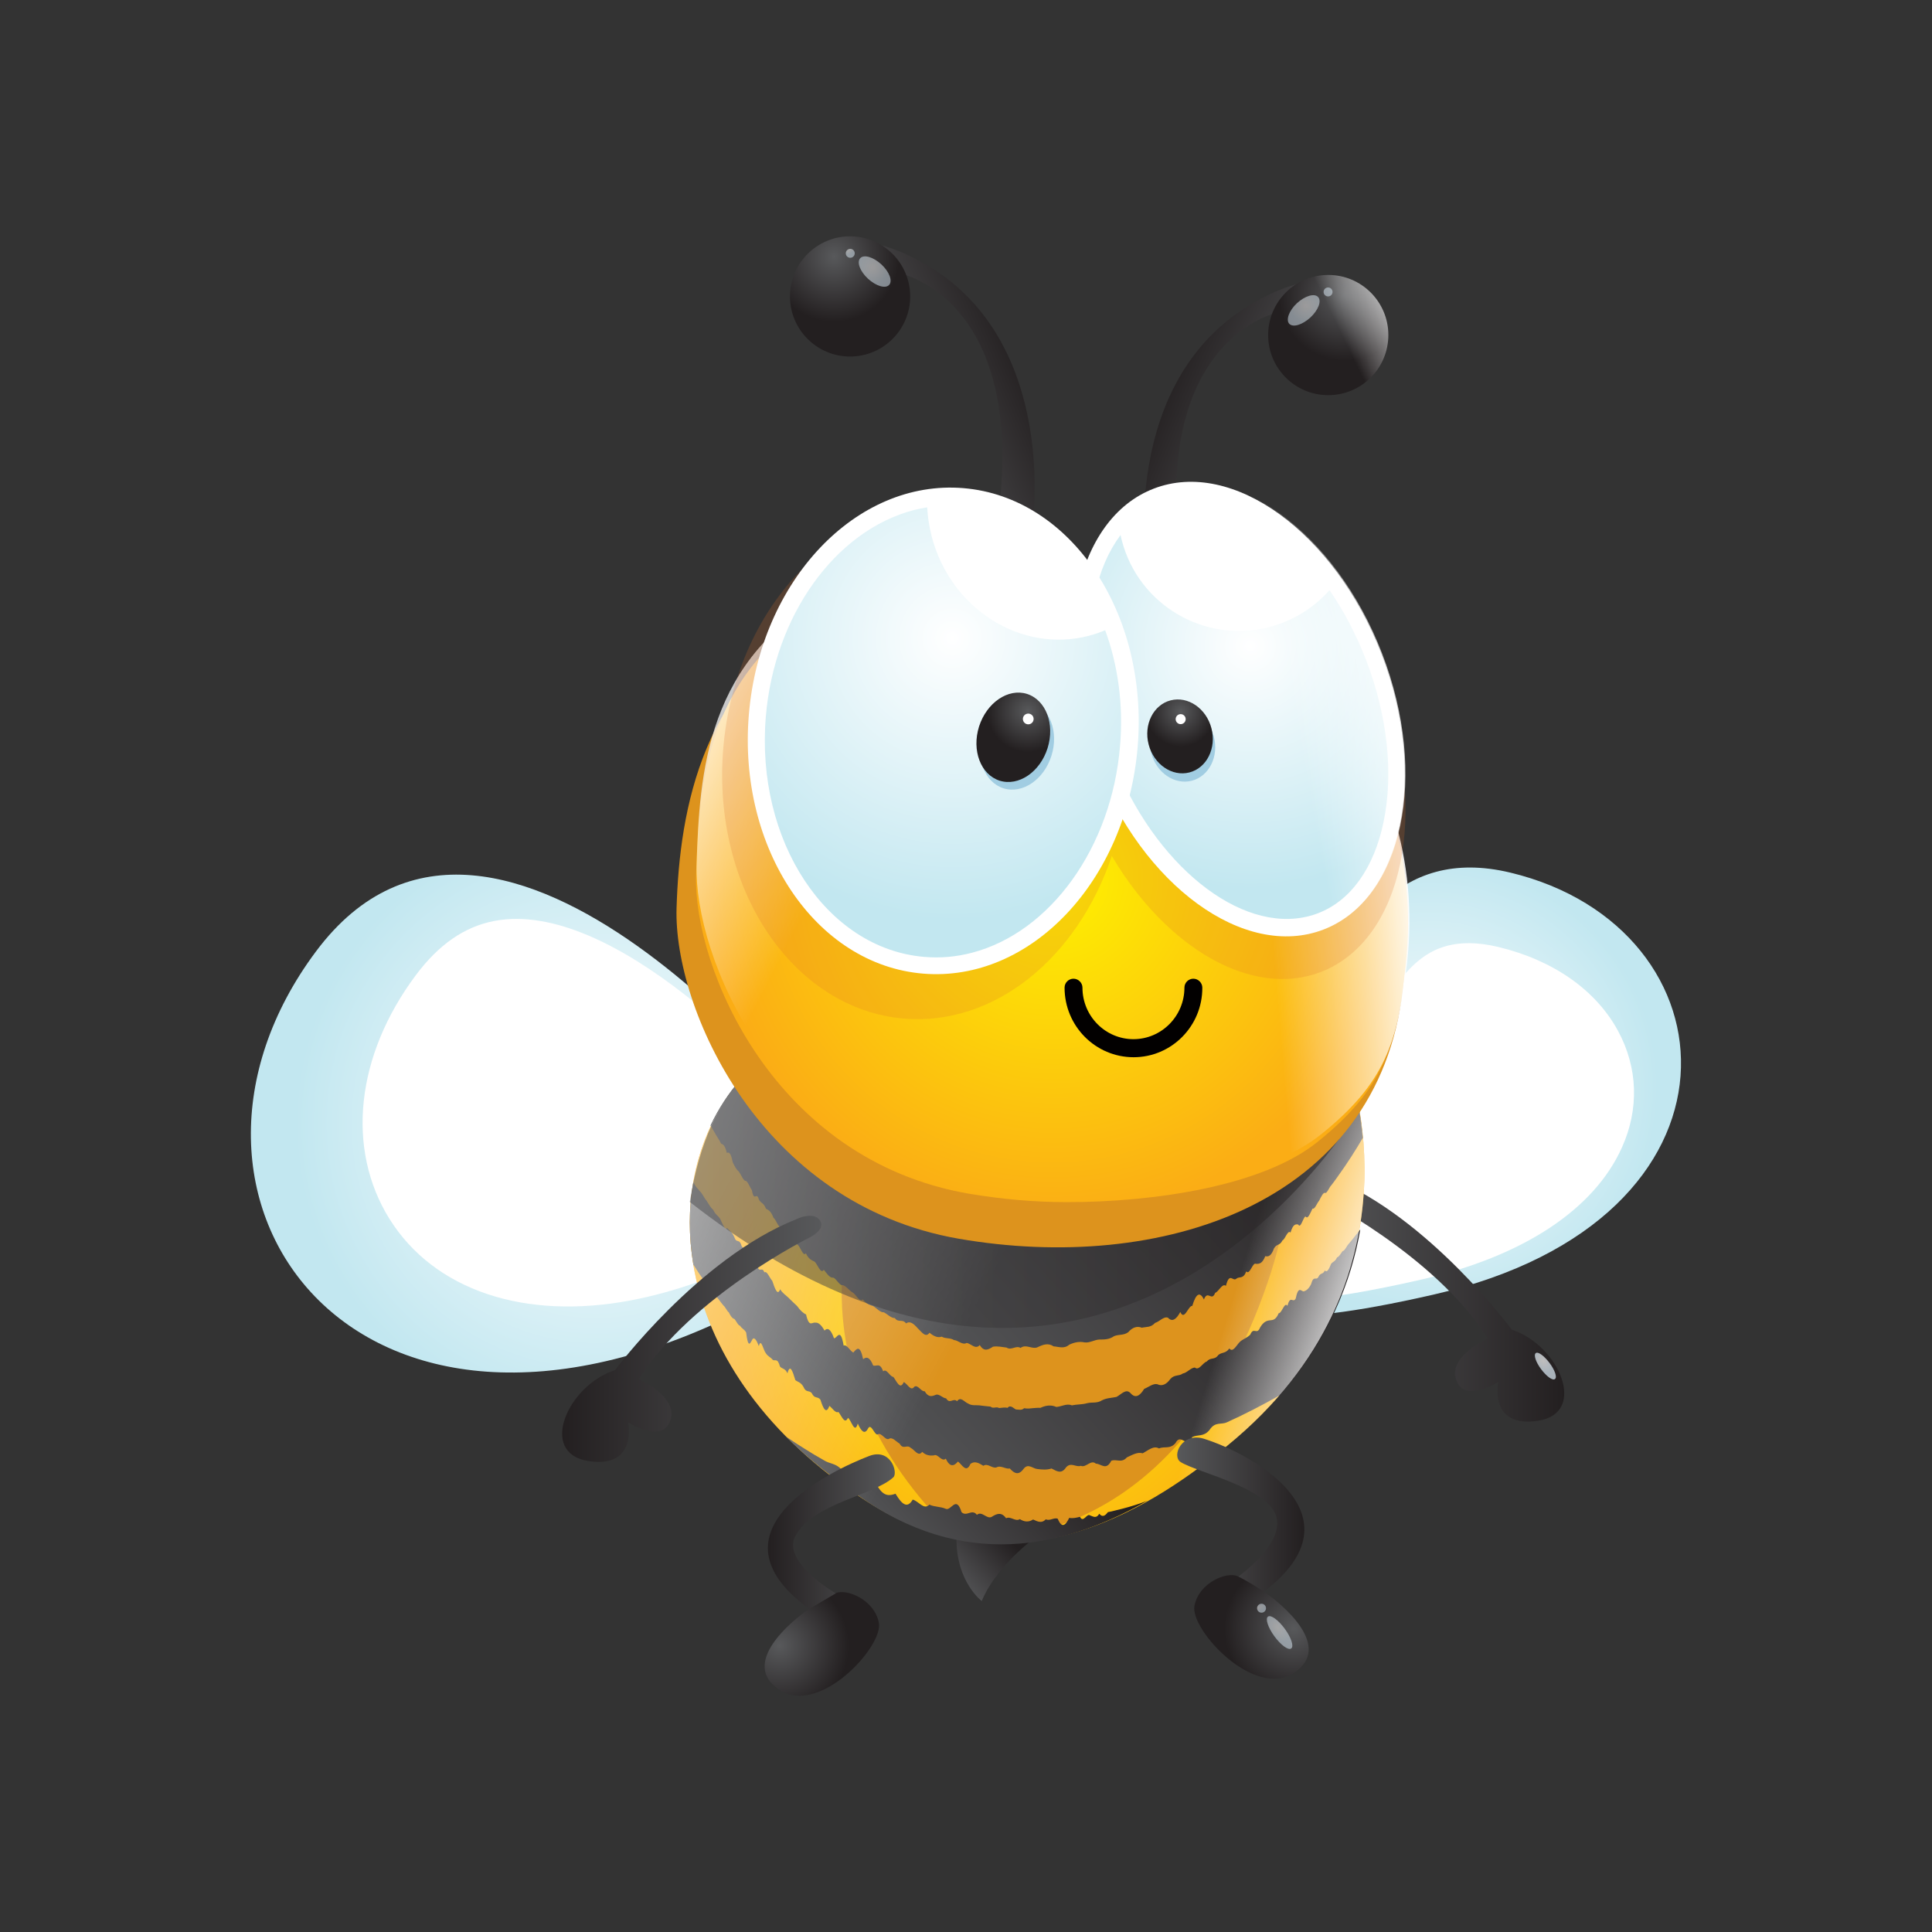 <?xml version="1.0" encoding="utf-8"?>
<!-- Generator: Adobe Illustrator 22.0.0, SVG Export Plug-In . SVG Version: 6.00 Build 0)  -->
<svg version="1.1" id="Layer_1" xmlns="http://www.w3.org/2000/svg" xmlns:xlink="http://www.w3.org/1999/xlink" x="0px" y="0px"
	 viewBox="0 0 1080 1080" style="enable-background:new 0 0 1080 1080;" xml:space="preserve">
<rect x="0" y="0" width="1080" height="1080" fill="#333333" stroke="none"/>
<style type="text/css">
	.st0{fill:url(#SVGID_1_);}
	.st1{fill:#FFFFFF;}
	.st2{fill:url(#SVGID_2_);}
	.st3{fill:url(#SVGID_3_);}
	.st4{fill:url(#SVGID_4_);}
	.st5{fill:url(#SVGID_5_);}
	.st6{fill:url(#SVGID_6_);}
	.st7{opacity:0.5;}
	.st8{fill:url(#SVGID_7_);}
	.st9{fill:url(#SVGID_8_);}
	.st10{fill:url(#SVGID_9_);}
	.st11{fill:url(#SVGID_10_);}
	.st12{fill:url(#SVGID_11_);}
	.st13{fill:#DD931D;}
	.st14{fill:url(#SVGID_12_);}
	.st15{fill:url(#SVGID_13_);}
	.st16{fill:url(#SVGID_14_);}
	.st17{fill:url(#SVGID_15_);}
	.st18{fill:url(#SVGID_16_);}
	.st19{fill:url(#SVGID_17_);}
	.st20{fill:url(#SVGID_18_);}
	.st21{fill:url(#SVGID_19_);}
	.st22{fill:url(#SVGID_20_);}
	.st23{fill:#020000;}
	.st24{fill:url(#SVGID_21_);}
	.st25{fill:url(#SVGID_22_);}
	.st26{opacity:0.2;}
	.st27{fill:#DE6F28;}
	.st28{fill:url(#SVGID_23_);}
	.st29{fill:url(#SVGID_24_);}
	.st30{fill:url(#SVGID_25_);}
	.st31{fill:url(#SVGID_26_);}
	.st32{fill:#A1CDE2;}
	.st33{fill:url(#SVGID_27_);}
	.st34{fill:url(#SVGID_28_);}
	.st35{fill:url(#SVGID_29_);}
	.st36{fill:url(#SVGID_30_);}
	.st37{fill:url(#SVGID_31_);}
	.st38{opacity:0.7;}
	.st39{fill:url(#SVGID_32_);}
	.st40{fill:url(#SVGID_33_);}
	.st41{fill:url(#SVGID_34_);}
	.st42{fill:url(#SVGID_35_);}
	.st43{fill:url(#SVGID_36_);}
</style>
<g>
	<g>
		<g>
			
				<radialGradient id="SVGID_1_" cx="465.332" cy="2258.271" r="127.609" gradientTransform="matrix(0.928 -0.372 0.372 0.928 -472.673 -1314.682)" gradientUnits="userSpaceOnUse">
				<stop  offset="0" style="stop-color:#FFFFFF"/>
				<stop  offset="1" style="stop-color:#C2E7F0"/>
			</radialGradient>
			<path class="st0" d="M724.5,683.5c0,0-7.6-226.3,119.8-195.7s140.6,193.9-43,235.9S724.5,683.5,724.5,683.5z"/>
			<path class="st1" d="M732.8,726.1c2.2-2,4.5-3.9,6.7-5.6l10.5-8l-0.4-13.2c-1.1-34.4,4.6-130.6,43.4-162.3
				c7.5-6.1,20.3-13.5,44.7-7.6c30.6,7.4,54.4,24,66.8,46.9c11.1,20.5,11.9,43.7,2.1,65.3c-15.6,34.6-55.3,60.7-111.7,73.6
				C765.2,722,745.6,725,732.8,726.1z"/>
			<radialGradient id="SVGID_2_" cx="333.073" cy="628.1" r="168.11" gradientUnits="userSpaceOnUse">
				<stop  offset="0" style="stop-color:#FFFFFF"/>
				<stop  offset="1" style="stop-color:#C2E7F0"/>
			</radialGradient>
			<path class="st2" d="M459.3,628c0,0-180.8-232.7-282.7-96.1S197.3,842.9,416,732.1S459.3,628,459.3,628z"/>
			<path class="st1" d="M352.7,726.9c24.2-4.6,49.7-13.6,76-26.9c56.5-28.6,78-45.6,86.1-54c-8.8-2.1-23-3.4-35.4-2.9l-10.8,0.4
				l-6.7-8.6c-29.3-37.6-119.7-132.6-185.5-120.1c-16.7,3.2-31.1,13.1-44,30.4c-33.5,44.9-39.1,97.1-14.6,136.3
				C242.7,721.2,293.1,738.2,352.7,726.9z"/>
			<radialGradient id="SVGID_3_" cx="435.643" cy="919.842" r="38.968" gradientUnits="userSpaceOnUse">
				<stop  offset="0" style="stop-color:#58595B"/>
				<stop  offset="1" style="stop-color:#231F20"/>
			</radialGradient>
			<path class="st3" d="M491.3,907.2c-2.5-13.1-18.2-19.3-24.1-16.6c-3.9,1.8-11.2,6.3-14.8,8.7c-10,6.8-39.2,30.8-16.6,45.4
				C458.3,959.3,493.8,920.3,491.3,907.2z"/>
			<g>
				
					<linearGradient id="SVGID_4_" gradientUnits="userSpaceOnUse" x1="-8154.434" y1="216.518" x2="-8240.691" y2="253.099" gradientTransform="matrix(-1 0 0 1 -7507.765 0)">
					<stop  offset="0" style="stop-color:#231F20"/>
					<stop  offset="1" style="stop-color:#58595B"/>
				</linearGradient>
				<path class="st4" d="M640.7,315.7c0,0-15.1-102.1,58.8-145.7s85.8,35.3,45.4,42.1c-40.4,6.7-30.4-37.5-30.4-37.5
					s-71.9,14.3-54.2,139.7L640.7,315.7z"/>
			</g>
			
				<radialGradient id="SVGID_5_" cx="-8259.326" cy="165.031" r="36.581" gradientTransform="matrix(-1 0 0 1 -7507.765 0)" gradientUnits="userSpaceOnUse">
				<stop  offset="0" style="stop-color:#58595B"/>
				<stop  offset="1" style="stop-color:#231F20"/>
			</radialGradient>
			<circle class="st5" cx="742.5" cy="187.3" r="33.6"/>
			<linearGradient id="SVGID_6_" gradientUnits="userSpaceOnUse" x1="790.779" y1="163.875" x2="748.628" y2="184.348">
				<stop  offset="0" style="stop-color:#FFFFFF"/>
				<stop  offset="1" style="stop-color:#FFFFFF;stop-opacity:0"/>
			</linearGradient>
			<circle class="st6" cx="742.5" cy="187.3" r="33.6"/>
			<g class="st7">
				
					<radialGradient id="SVGID_7_" cx="-7113.042" cy="1722.297" r="5.953" gradientTransform="matrix(-1.06 0.991 1.034 1.107 -8590.848 5313.347)" gradientUnits="userSpaceOnUse">
					<stop  offset="0" style="stop-color:#FFFFFF"/>
					<stop  offset="1" style="stop-color:#E0F0FB"/>
				</radialGradient>
				<path class="st8" d="M720.7,181c2.1,2.2,7.3,0.6,11.8-3.5c4.5-4.2,6.4-9.3,4.3-11.5s-7.3-0.6-11.8,3.5
					C720.6,173.6,718.7,178.8,720.7,181z"/>
			</g>
			<g class="st7">
				
					<radialGradient id="SVGID_8_" cx="-9975.254" cy="3159.245" r="4.048" gradientTransform="matrix(-0.233 0.412 0.87 0.493 -4334.223 2718.24)" gradientUnits="userSpaceOnUse">
					<stop  offset="0" style="stop-color:#FFFFFF"/>
					<stop  offset="1" style="stop-color:#E0F0FB"/>
				</radialGradient>
				<circle class="st9" cx="742.4" cy="163.2" r="2.5"/>
			</g>
			<linearGradient id="SVGID_9_" gradientUnits="userSpaceOnUse" x1="730.189" y1="725.637" x2="874.509" y2="725.637">
				<stop  offset="0" style="stop-color:#58595B"/>
				<stop  offset="1" style="stop-color:#231F20"/>
			</linearGradient>
			<path class="st10" d="M736.3,668.5c0,0,66,33,95.4,79.8c0,0-22.3,9.6-17.7,23.1s23.6,1,23.6,1s-5.7,26.1,22.2,21.8
				c28-4.3,11.7-42.3-14.7-50.9c0,0-46.2-62.6-100.6-84.7c0,0-10.2-5.2-13.8,0.8C727.9,664.2,736.3,668.5,736.3,668.5z"/>
			
				<linearGradient id="SVGID_10_" gradientUnits="userSpaceOnUse" x1="-11973.085" y1="5679.215" x2="-11930.936" y2="5679.215" gradientTransform="matrix(-0.739 0.673 0.673 0.739 -12107.398 4719.872)">
				<stop  offset="0" style="stop-color:#231F20"/>
				<stop  offset="1" style="stop-color:#58595B"/>
			</linearGradient>
			<path class="st11" d="M575.4,862.1c0,0-19.2,14.8-26.6,32.9c0,0-14.2-10.6-14.1-34.8l21.5-12.1L575.4,862.1z"/>
			<radialGradient id="SVGID_11_" cx="569.363" cy="735.317" r="163.314" gradientUnits="userSpaceOnUse">
				<stop  offset="0" style="stop-color:#FEF200"/>
				<stop  offset="1" style="stop-color:#FBAD15"/>
			</radialGradient>
			<path class="st12" d="M686,808.2c-36.9,30.1-115.4,86.8-202.2,30.6C372.4,766.6,366,659,414,603.7l339.9-7.8
				C753.9,596,798.9,716,686,808.2z"/>
			<path class="st13" d="M480.8,666.6c0,0-45.2,97.6,53.9,192.5c0,0,110.8,20.2,168.9-128.5s-65.7-112.3-65.7-112.3L480.8,666.6z"/>
			<g>
				
					<linearGradient id="SVGID_12_" gradientUnits="userSpaceOnUse" x1="-12284.286" y1="5526.698" x2="-11988.422" y2="5526.698" gradientTransform="matrix(-0.739 0.673 0.673 0.739 -12107.398 4719.872)">
					<stop  offset="0" style="stop-color:#231F20"/>
					<stop  offset="1" style="stop-color:#58595B"/>
				</linearGradient>
				<path class="st14" d="M570.5,753.5c-2.6-1.6-5.2,1.6-7.8-0.2c-2.6-0.3-5.1-0.9-7.6-0.5c-2.5,1.6-5,3.1-7.4-0.9
					c-2.4,2.7-4.9-0.8-7.3-1.2c-2.4,1.4-4.8-1.5-7.1-1.6c-2.3-1.4-4.6-0.6-6.9-1.9c-2.3,0.8-4.5-0.3-6.8-2.2
					c-2.2,3.1-4.4-0.5-6.6-2.5c-2.2-2.5-4.3-4.3-6.5-2.7c-2.1-2.8-4.2-0.1-6.3-3c-2.1,0.1-4.1-2.2-6.1-3.2c-2,0.2-4-2.3-6-3.5
					c-2-0.6-3.9-1.3-5.8-3.7c-1.9,1.8-3.8-2.9-5.7-3.9c-1.9-1.1-3.7-3.7-5.5-4.1c-1.8,0.5-3.6-3.8-5.4-4.2c-1.8,0.3-3.5-2.3-5.2-4.4
					c-1.7,2.7-3.4-2.9-5.1-4.5c-1.7-0.9-3.3-1.3-4.9-4.7c-1.6,2.2-3.2-4.1-4.7-4.8c-1.6-2.1-3.1-2.8-4.6-4.9c-1.5-0.3-3-5.3-4.5-5
					c-1.5,0.8-2.9-4.3-4.3-5.1c-1.4-3.8-2.8-4.4-4.2-5.1c-1.4-3.6-2.7-2.8-4-5.2c-1.3-4.8-2.6,2-3.9-5.2c-1.3-1.9-2.5-5.5-3.7-5.2
					c-1.2-0.4-2.4-3.6-3.6-5.2c-1.2-0.9-2.3-2.8-3.4-5.2c-1.1-5.5-2.2-5.8-3.3-5.2c-1.1-4.5-2.1-4.8-3.2-5.2c-1-2.1-2-3.4-3-5.1
					c-1-1.7-1.9-3.4-2.9-5.1c4.4-9.3,10-17.9,16.6-25.5l339.9-7.8c0,0,5.9,15.8,8.1,40.3c-3.7,6.4-8.5,14-14.5,22.3
					c-1,1.4-2,2.8-3.1,4.2c-1.1,1-2.2,4.2-3.3,4.3c-1.1-0.7-2.3,2-3.5,4.3c-1.2,1.3-2.4,5-3.7,4.4c-1.3,2.6-2.6,6.3-3.9,4.4
					c-1.3,0.3-2.7,7.2-4.1,4.5c-1.4-0.2-2.8-0.4-4.3,4.5c-1.5-1.7-3,3.8-4.5,4.4c-1.5,3.1-3.1,1.7-4.7,4.4c-1.6,4.5-3.3,4.8-4.9,4.4
					c-1.7,4.3-3.4,4.3-5.2,4.3c-1.8-1.2-3.5,6.6-5.4,4.2c-1.8,4.6-3.7,2.6-5.6,4.1c-1.9,1.8-3.8-4-5.8,4c-2-1.7-4,3.2-6,3.9
					c-2,5.2-4.1-1.9-6.3,3.7c-2.1-4.3-4.3-3.8-6.5,3.6c-2.2-0.3-4.4,8.6-6.7,3.4c-2.3,4.3-4.6,5.7-6.9,3.2c-2.4-0.9-4.7,2.2-7.2,2.9
					c-2.4,2.7-4.9,2.1-7.4,2.7c-2.5-1-5.1-0.4-7.6,2.5c-2.6,1.9-5.2,1.1-7.9,2.2c-2.7,1.9-5.4,1.9-8.1,1.9c-2.7,0-5.5,2-8.4,1.6
					c-2.8-0.6-5.7-0.1-8.6,1.3c-2.9,2.5-5.9,1.1-8.8,0.9c-3-2.1-6-0.9-9.1,0.6C576.7,754.3,573.6,751.2,570.5,753.5z"/>
				
					<linearGradient id="SVGID_13_" gradientUnits="userSpaceOnUse" x1="-12227.149" y1="5569.432" x2="-11931.469" y2="5569.432" gradientTransform="matrix(-0.739 0.673 0.673 0.739 -12107.398 4719.872)">
					<stop  offset="0" style="stop-color:#231F20"/>
					<stop  offset="1" style="stop-color:#58595B"/>
				</linearGradient>
				<path class="st15" d="M387.6,706.9c-2.7-16-2.6-31.6,0-46.2c1.2,3,2.4,3.5,3.6,5.2c1.2,0.9,2.5,3.9,3.7,5.2
					c1.2,1.9,2.5,4.2,3.8,5.2c1.3,2.9,2.6,3,3.9,5.1c1.3,2.7,2.6,6.4,3.9,5.1c1.3,1.6,2.7,2.1,4,5.1c1.3,3.8,2.7,0.3,4.1,5
					c1.4,2.4,2.8,0.1,4.2,5c1.4,2.7,2.8,5.6,4.2,4.9c1.4,6.2,2.9,0.9,4.3,4.8c1.4-1.2,2.9,3.1,4.4,4.7c1.5,4.5,3,8.6,4.4,4.7
					c1.5,2.4,3,3.1,4.5,4.6c1.6,1.6,3.3,3.2,5,4.8c1.7,2.4,3.4,4,5,4.7c1.7,7.6,3.4,4.1,5.1,4.6c1.7-0.3,3.5,1.3,5.2,4.4
					c1.7-1.8,3.5-0.9,5.3,4.3c1.8,0.1,3.6-6.4,5.4,4.1c1.8-0.8,3.6,3,5.4,3.9c1.8-2,3.7-4.9,5.5,3.7c1.8-1.5,3.7-1.3,5.6,3.5
					c1.9,0.8,3.7-2,5.6,3.3c1.9-1.9,3.8,3.1,5.7,3.1c1.9,2.6,3.8,7.5,5.8,2.9c1.9,0.7,3.9,5.4,5.8,2.7c2-1.7,3.9,2.8,5.9,2.4
					c2,3.5,4,2.9,6,2.1c2-1,4,1.8,6,1.9c2,3.5,4.1-0.5,6.1,1.6c2-2.9,4.1,0.5,6.2,1.3c2.1,1.3,4.1,0.8,6.2,1
					c2.1,0.3,4.2,0.5,6.3,0.7c1.6,1.4,3.2-0.2,4.8,0.8c1.6-0.1,3.1-0.5,4.7-0.1c1.6-1.9,3.1,0.1,4.7,0.9c1.5,0,3.1,0.7,4.6-0.7
					c1.5,0.3,3,0.2,4.6,0c1.5-0.1,3-0.3,4.5-0.2c3-1.4,5.9-1.8,8.9-0.5c2.9-0.2,5.8-2.1,8.7-0.9c2.9-0.6,5.7-0.4,8.5-1.2
					c2.8-0.7,5.5,0.2,8.3-1.6c2.7-1.4,5.4-1.3,8.1-1.9c2.7-1.4,5.3-4.9,7.9-2.1c2.6,3,5.1,1.7,7.6-2.4c2.5-1,5-3.2,7.4-2.6
					c2.4,1.2,4.9,0.3,7.2-2.9c2.4-2.7,4.7-1.4,7-3.1c2.3-0.3,4.6-3.4,6.8-3.3c2.2,1.9,4.4-2.8,6.6-3.4c2.2-2.6,4.3-0.6,6.4-3.6
					c2.1-1.8,4.1-0.7,6.2-3.7c2,2.6,4-1.9,6-3.8c1.9-1.6,3.9-2.1,5.7-3.9c1.9-4.7,3.7,0.5,5.5-4c1.8-3.1,3.6-3.8,5.3-4
					c1.7-0.2,3.4,0,5.1-4c1.7,0.2,3.3-6.7,4.9-4.1c1.6-6.4,3.1-1.2,4.6-4.1c1.5-7.3,3-4.1,4.4-4c1.4-0.3,2.8-1.3,4.2-4
					c1.4-5.2,2.7-1.9,4-3.9c1.3-2.9,2.5-1.2,3.7-3.8c1.2,1.5,2.4-0.9,3.5-3.7c1.1-1.4,2.2-1.1,3.3-3.6c1.1-0.2,2.1-2.2,3.1-3.5
					c1-0.1,1.9-1.9,2.8-3.3c0.9-1.1,1.8-2.1,2.6-3.1c1.6-2,3.1-3.9,4.5-5.7c-5,28.8-17.6,61.3-44.5,92.4
					c-10.3,5.8-20.3,11-30.1,15.4c-3.3,1.5-6.5-0.6-9.7,4.3c-3.2,3.9-6.4,2.4-9.6,3.9c-3.2,7-6.3-2.6-9.4,3.4
					c-3.1,3.6-6.2,1.6-9.2,3c-3-1.8-6.1,1.1-9.1,2.7c-3-0.9-6,1-8.9,2.3c-2.9,3.4-5.9,0.7-8.7,1.9c-2.9,5.7-5.7,1.6-8.6,1.6
					c-2.8-2.5-5.6,2.5-8.4,1.2c-2.8,1-5.5-2.3-8.3,0.9c-2.7,4.1-5.4,1.9-8.1,0.6c-2.7,0.9-5.3,0.6-7.9,0.3c-2.6-0.2-5.2-3.5-7.8,0
					c-2.6,3.6-5.1,2.6-7.6-0.3c-2.5,0.5-5-2-7.5-0.6c-2.5,0.7-4.9-2.6-7.3-0.9c-2.4-1.5-4.8-2.9-7.2-1.1c-2.4,5.5-4.7,0.4-7-1.3
					c-2.3,2.8-4.6,3.2-6.8-1.6c-2.3,2.1-4.5-3.1-6.7-1.8c-2.2,0.2-4.4,0-6.5-2c-2.2,3-4.3-1.3-6.4-2.2c-2.1-2.2-4.2,1.3-6.2-2.4
					c-2-1.1-4.1-4-6.1-2.6c-2,0.7-4-3.5-5.9-2.7c-1.9,1.6-3.9-7-5.8-2.9c-1.9,3.4-3.8,1-5.6-3c-1.8,6.3-3.7-2.3-5.5-3.2
					c-1.8,4-3.6-1.2-5.3-3.3c-1.7,0.9-3.5-2.3-5.1-3.4c-1.7,4.9-3.4,1.6-5-3.5c-1.6-2-3.3-0.3-4.8-3.6c-1.6-1.9-3.2,0-4.7-3.6
					c-1.5-2.6-3.1-2.6-4.5-3.7c-1.5-5-3-9.4-4.4-3.8c-1.4-3-2.9-2.3-4.2-3.8c-1.4-5.2-2.8-2.7-4.1-3.8c-1.3-1.6-2.7-1.8-3.9-3.8
					c-1.3-1.6-2.6-8.7-3.8-3.8c-1.2-3.1-2.5-5.4-3.6-3.8c-1.2,2.2-2.4,5.5-3.5-3.8c-1.1-2-2.3-2-3.4-3.8c-1.1-0.1-2.2-2.8-3.2-3.8
					c-1-0.2-2.1-1.5-3.1-3.7c-1-0.6-2-3.1-2.9-3.7c-0.9-1-1.9-2.4-2.8-3.6C395.7,719.3,391.2,712.7,387.6,706.9z"/>
				
					<linearGradient id="SVGID_14_" gradientUnits="userSpaceOnUse" x1="-12037.425" y1="5636.602" x2="-11912.395" y2="5636.602" gradientTransform="matrix(-0.739 0.673 0.673 0.739 -12107.398 4719.872)">
					<stop  offset="0" style="stop-color:#231F20"/>
					<stop  offset="1" style="stop-color:#58595B"/>
				</linearGradient>
				<path class="st16" d="M483.8,838.8c-17-11.5-32-23.2-44.4-35.7c3.5,2.4,7.1,4.7,10.6,6.9c3.5,2.2,7,4.3,10.4,6.2
					c3.5,2.3,6.9,1.6,10.3,5.6c3.4-2.2,6.8,5.7,10.1,5c3.3-2.3,6.7,0.8,10,4.4c3.3,5.4,6.5,5,9.8,3.8c3.2,5.3,6.4,8.9,9.6,3.3
					c3.2,0.7,6.3,6.1,9.3,2.8c3.1,1.4,6.1,1,9.1,2.3c3,1.6,5.9-7.9,8.9,1.9c2.9,2.8,5.8-2.1,8.6,1.5c2.8-2.4,5.6,2.7,8.3,1.1
					c2.7-1.7,5.4-2.9,8,0.8c2.6-1.3,5.2,2.1,7.7,0.5c2.5,1.6,5,1.8,7.4,0.2c2.4,1.1,4.8,2.4,7.1-0.1c2.3,1.1,4.6-1.2,6.7-0.3
					c2.2,5.4,4.3,3.9,6.4-0.5c2.1,0.4,4.1-0.1,6-0.6c1.9,3.7,3.8-2.1,5.6-0.8c1.8,0.6,3.5,2,5.2-0.9c1.7,2.1,3.3,1.2,4.8-0.9
					c1.5-0.3,3-0.6,4.4-1c11.1-2.6,17.4-5.3,17.7-5.4C600.4,862.3,544.3,879.5,483.8,838.8z"/>
			</g>
			<linearGradient id="SVGID_15_" gradientUnits="userSpaceOnUse" x1="761.166" y1="764.09" x2="684.392" y2="740.607">
				<stop  offset="0" style="stop-color:#FFFFFF"/>
				<stop  offset="1" style="stop-color:#FFFFFF;stop-opacity:0"/>
			</linearGradient>
			<path class="st17" d="M686,808.2c-36.9,30.1-115.4,86.8-202.2,30.6C372.4,766.6,366,659,414,603.7l339.9-7.8
				C753.9,596,798.9,716,686,808.2z"/>
			<linearGradient id="SVGID_16_" gradientUnits="userSpaceOnUse" x1="259.814" y1="527.65" x2="566.907" y2="690.229">
				<stop  offset="0" style="stop-color:#FFFFFF"/>
				<stop  offset="1" style="stop-color:#FFFFFF;stop-opacity:0"/>
			</linearGradient>
			<path class="st18" d="M686,808.2c-36.9,30.1-115.4,86.8-202.2,30.6C372.4,766.6,366,659,414,603.7l339.9-7.8
				C753.9,596,798.9,716,686,808.2z"/>
			<g class="st7">
				<linearGradient id="SVGID_17_" gradientUnits="userSpaceOnUse" x1="254.5" y1="669.823" x2="759.885" y2="669.823">
					<stop  offset="0" style="stop-color:#58595B"/>
					<stop  offset="1" style="stop-color:#231F20"/>
				</linearGradient>
				<path class="st19" d="M759.9,620.1l-63.7-22.8L414,603.7c-11.7,13.5-22.8,32.9-28.4,68.2C621.5,856.4,759.9,620.1,759.9,620.1z"
					/>
			</g>
			<path class="st13" d="M639.6,324.3c-43.1-8.5-102.6-20.2-174.8,17.7s-84.9,110.1-86.6,165.6c-1.7,55.5,46.2,165.6,158,184.9
				C648,711.8,770.3,674,784.2,553C798,431.9,713.2,338.9,639.6,324.3z"/>
			
				<radialGradient id="SVGID_18_" cx="-9927.481" cy="491.487" r="189.957" gradientTransform="matrix(-1 0 0 1 -9339.364 0)" gradientUnits="userSpaceOnUse">
				<stop  offset="0" style="stop-color:#FEF200"/>
				<stop  offset="1" style="stop-color:#FBAD15"/>
			</radialGradient>
			<path class="st20" d="M596.5,672c48.9,0,109.3-9,139.8-33.5c36.7-29.5,44.2-52.9,49.4-98.1c14-122.5-78.3-207.6-144.1-220.6
				c-19.5-3.9-43.8-8.7-70.5-8.7c-35.4,0-73,7.9-106.1,25.2c-70.8,37-74.3,102-75.9,153c-1.5,51,42.9,159.1,152.6,178
				C560.1,670.4,578.5,672,596.5,672z"/>
			<linearGradient id="SVGID_19_" gradientUnits="userSpaceOnUse" x1="793.051" y1="474.669" x2="707.546" y2="481.894">
				<stop  offset="0" style="stop-color:#FFFFFF"/>
				<stop  offset="1" style="stop-color:#FFFFFF;stop-opacity:0"/>
			</linearGradient>
			<path class="st21" d="M602.9,666.6c47.5,0,106.1-8.8,135.6-32.5c35.6-28.6,42.9-51.3,48-95.3c13.6-118.9-76-201.5-139.9-214.1
				c-18.9-3.8-42.5-8.4-68.4-8.4c-34.4,0-70.8,7.6-102.9,24.4c-68.7,35.9-72.1,99-73.6,148.5c-1.5,49.5,41.6,154.4,148.1,172.8
				C567.6,665.1,585.4,666.6,602.9,666.6z"/>
			<linearGradient id="SVGID_20_" gradientUnits="userSpaceOnUse" x1="376.084" y1="378.25" x2="488.083" y2="436.056">
				<stop  offset="0" style="stop-color:#FFFFFF"/>
				<stop  offset="1" style="stop-color:#FFFFFF;stop-opacity:0"/>
			</linearGradient>
			<path class="st22" d="M597,666.6c49,0,109.5-9,140-33.5c36.8-29.6,44.3-52.9,49.5-98.3c14.1-122.7-78.5-207.9-144.3-221
				c-19.5-3.9-43.9-8.7-70.6-8.7c-35.5,0-73.1,7.9-106.2,25.2c-70.9,37.1-74.4,102.1-76,153.2c-1.5,51,43,159.3,152.9,178.3
				C560.5,665,579,666.6,597,666.6z"/>
			<g>
				<path class="st23" d="M633.7,591c-21.3,0-38.6-17.4-38.6-38.9c0-2.8,2.3-5,5-5s5,2.3,5,5c0,15.9,12.8,28.8,28.5,28.8
					c15.7,0,28.5-12.9,28.5-28.8c0-2.8,2.3-5,5-5s5,2.3,5,5C672.2,573.6,654.9,591,633.7,591z"/>
			</g>
			<linearGradient id="SVGID_21_" gradientUnits="userSpaceOnUse" x1="314.257" y1="748.454" x2="459.11" y2="748.454">
				<stop  offset="0" style="stop-color:#231F20"/>
				<stop  offset="1" style="stop-color:#58595B"/>
			</linearGradient>
			<path class="st24" d="M452.9,691.6c0,0-66.2,32.7-95.8,79.4c0,0,22.3,9.7,17.6,23.1s-23.6,0.9-23.6,0.9s5.6,26.1-22.3,21.7
				c-28-4.4-11.5-42.3,15-50.8c0,0,46.5-62.4,101-84.2c0,0,10.2-5.2,13.8,0.9C461.4,687.4,452.9,691.6,452.9,691.6z"/>
			<linearGradient id="SVGID_22_" gradientUnits="userSpaceOnUse" x1="429.316" y1="856.113" x2="500.215" y2="856.113">
				<stop  offset="0" style="stop-color:#231F20"/>
				<stop  offset="1" style="stop-color:#58595B"/>
			</linearGradient>
			<path class="st25" d="M499.4,825.8c2.7-2.5-1.4-16.5-13.5-11.9c-19.9,7.6-93.6,41.8-33.5,85.5l14.8-8.7c0,0-30.6-17.7-22.5-32.2
				C454.7,840.2,488.4,836,499.4,825.8z"/>
			<g class="st26">
				<path class="st27" d="M772.1,382.4c-27.3-71.1-86.5-114.4-132.3-96.6c-17.9,7-31.1,22.2-39,42.5c-18.1-23.9-43.2-39.7-72-42.1
					c-62.3-5.2-118,54-124.5,132.2c-6.5,78.2,38.8,145.8,101.1,151c50.7,4.2,97.1-34.2,116.1-90.9c30.5,51.6,78.5,79.7,117,64.8
					C784.3,525.5,799.4,453.5,772.1,382.4z"/>
			</g>
			<g>
				<linearGradient id="SVGID_23_" gradientUnits="userSpaceOnUse" x1="571.108" y1="194.859" x2="484.851" y2="231.44">
					<stop  offset="0" style="stop-color:#231F20"/>
					<stop  offset="1" style="stop-color:#58595B"/>
				</linearGradient>
				<path class="st28" d="M577.1,294c0,0,15.1-102.1-58.8-145.7s-85.8,35.3-45.4,42.1c40.4,6.7,30.4-37.5,30.4-37.5
					s71.9,14.3,54.2,139.7L577.1,294z"/>
			</g>
			<g>
				
					<ellipse transform="matrix(0.933 -0.359 0.359 0.933 -96.087 275.503)" class="st1" cx="692.7" cy="396.1" rx="85.6" ry="132.1"/>
				<g>
					
						<radialGradient id="SVGID_24_" cx="-11915.957" cy="727.131" r="135.777" gradientTransform="matrix(-0.968 0.252 0.252 0.968 -11018.943 2660.048)" gradientUnits="userSpaceOnUse">
						<stop  offset="0" style="stop-color:#FFFFFF"/>
						<stop  offset="1" style="stop-color:#C2E7F0"/>
					</radialGradient>
					<path class="st29" d="M612,332.7c2.8-13.5,7.8-24.8,14.4-33.6c0.2,1,0.4,2,0.7,3c9.4,36.2,46.4,57.8,82.5,48.4
						c13.5-3.5,25-10.9,33.6-20.6c7.9,11.5,14.9,24.6,20.4,38.9c12,31.2,15.5,63.5,9.8,90.8c-5.4,25.8-18.4,43.9-36.6,50.9
						c-1.6,0.6-3.3,1.2-5,1.6c-38.6,10.1-86.9-28.9-109.9-88.6C609.8,392.2,606.3,360,612,332.7z"/>
				</g>
				<linearGradient id="SVGID_25_" gradientUnits="userSpaceOnUse" x1="799.536" y1="376.23" x2="721.859" y2="390.682">
					<stop  offset="0" style="stop-color:#FFFFFF"/>
					<stop  offset="1" style="stop-color:#FFFFFF;stop-opacity:0"/>
				</linearGradient>
				<path class="st30" d="M612.8,426.9c26.2,68.1,83.3,109.5,127.4,92.5c44.1-17,58.6-86,32.4-154.1s-83.3-109.5-127.4-92.5
					C601.1,289.8,586.6,358.8,612.8,426.9z"/>
				
					<ellipse transform="matrix(8.291640e-02 -0.997 0.997 8.291640e-02 76 900.188)" class="st1" cx="527.1" cy="408.8" rx="136.1" ry="109"/>
				<g>
					
						<radialGradient id="SVGID_26_" cx="-11755.843" cy="681.019" r="157.558" gradientTransform="matrix(-0.968 0.252 0.252 0.968 -11018.943 2660.048)" gradientUnits="userSpaceOnUse">
						<stop  offset="0" style="stop-color:#FFFFFF"/>
						<stop  offset="1" style="stop-color:#C2E7F0"/>
					</radialGradient>
					<path class="st31" d="M428.1,400.6c4.7-56.5,38.8-104,82.8-115.5c2.4-0.6,4.9-1.1,7.4-1.5c0.3,5.3,1.1,10.7,2.5,16.2
						c10.6,40.6,49.9,65.5,87.9,55.6c3.1-0.8,6.2-1.9,9.1-3.1c7.1,19.4,10.3,41.6,8.3,64.8c-4.7,56.5-38.8,104-82.8,115.5
						c-8.8,2.3-17.7,3.1-26.7,2.3C462,530.3,422.3,470.1,428.1,400.6z"/>
				</g>
				
					<ellipse transform="matrix(0.968 -0.252 0.252 0.968 -83.544 179.832)" class="st32" cx="660.8" cy="416.3" rx="18.1" ry="20.8"/>
				
					<ellipse transform="matrix(0.301 -0.954 0.954 0.301 6.644399e-02 833.282)" class="st32" cx="568.4" cy="416.6" rx="25.4" ry="20.1"/>
				
					<radialGradient id="SVGID_27_" cx="-11869.039" cy="752.846" r="19.537" gradientTransform="matrix(-0.968 0.252 0.252 0.968 -11018.943 2660.048)" gradientUnits="userSpaceOnUse">
					<stop  offset="0" style="stop-color:#58595B"/>
					<stop  offset="1" style="stop-color:#231F20"/>
				</radialGradient>
				<path class="st33" d="M642.1,416.2c2.9,11.1,13.1,18.1,22.8,15.6c9.7-2.5,15.2-13.6,12.3-24.7c-2.9-11.1-13.1-18.1-22.8-15.6
					C644.7,394,639.2,405.1,642.1,416.2z"/>
				
					<radialGradient id="SVGID_28_" cx="-11493.512" cy="1606.768" r="22.912" gradientTransform="matrix(-0.915 0.404 0.404 0.915 -10590.962 3570.735)" gradientUnits="userSpaceOnUse">
					<stop  offset="0" style="stop-color:#58595B"/>
					<stop  offset="1" style="stop-color:#231F20"/>
				</radialGradient>
				<path class="st34" d="M547.3,406.1c-4.2,13.4,0.9,26.9,11.5,30.3c10.6,3.3,22.6-4.8,26.8-18.2s-0.9-26.9-11.5-30.3
					C563.6,384.6,551.6,392.7,547.3,406.1z"/>
				<circle class="st1" cx="574.8" cy="401.9" r="3"/>
				<circle class="st1" cx="660" cy="402" r="2.8"/>
			</g>
			
				<linearGradient id="SVGID_29_" gradientUnits="userSpaceOnUse" x1="-8252.268" y1="847.569" x2="-8181.267" y2="847.569" gradientTransform="matrix(-1 0 0 1 -7523.166 0)">
				<stop  offset="0" style="stop-color:#231F20"/>
				<stop  offset="1" style="stop-color:#58595B"/>
			</linearGradient>
			<path class="st35" d="M660,817.3c-5.3-3.4,0.7-16.9,13.1-13c27.2,8.6,91.2,43.6,31.1,87.2l-14-8.7c0,0,29.2-19.8,22.9-36.1
				C707.1,831.2,669,823,660,817.3z"/>
			
				<radialGradient id="SVGID_30_" cx="-8246.541" cy="910.304" r="38.968" gradientTransform="matrix(-1 0 0 1 -7523.166 0)" gradientUnits="userSpaceOnUse">
				<stop  offset="0" style="stop-color:#58595B"/>
				<stop  offset="1" style="stop-color:#231F20"/>
			</radialGradient>
			<path class="st36" d="M667.7,897.7c2.5-13.1,18.2-19.3,24.1-16.6c3.9,1.8,11.2,6.3,14.8,8.7c10,6.8,39.2,30.8,16.6,45.4
				C700.7,949.7,665.2,910.8,667.7,897.7z"/>
			<g class="st7">
				
					<radialGradient id="SVGID_31_" cx="-2638.935" cy="-3854.676" r="5.953" gradientTransform="matrix(0.858 1.17 -0.806 0.592 -128.615 6279.282)" gradientUnits="userSpaceOnUse">
					<stop  offset="0" style="stop-color:#FFFFFF"/>
					<stop  offset="1" style="stop-color:#E0F0FB"/>
				</radialGradient>
				<path class="st37" d="M721.8,921.5c-1.6,1.2-5.8-1.9-9.4-6.8c-3.6-4.9-5.2-9.9-3.6-11c1.6-1.2,5.8,1.9,9.4,6.8
					S723.4,920.3,721.8,921.5z"/>
			</g>
			<g class="st38">
				
					<radialGradient id="SVGID_32_" cx="-2661.107" cy="-4062.654" r="4.851" gradientTransform="matrix(0.858 1.17 -0.806 0.592 -128.615 6279.282)" gradientUnits="userSpaceOnUse">
					<stop  offset="0" style="stop-color:#FFFFFF"/>
					<stop  offset="1" style="stop-color:#E0F0FB"/>
				</radialGradient>
				<path class="st39" d="M869.2,770.9c-1.3,1-4.7-1.5-7.7-5.5s-4.3-8-3-9c1.3-1,4.7,1.5,7.7,5.5C869.2,765.9,870.6,770,869.2,770.9
					z"/>
			</g>
			<g class="st7">
				
					<radialGradient id="SVGID_33_" cx="-828.1" cy="-4712.454" r="4.048" gradientTransform="matrix(0.153 0.448 -0.946 0.323 -3628.11 2791.898)" gradientUnits="userSpaceOnUse">
					<stop  offset="0" style="stop-color:#FFFFFF"/>
					<stop  offset="1" style="stop-color:#E0F0FB"/>
				</radialGradient>
				<circle class="st40" cx="705.2" cy="899" r="2.5"/>
			</g>
			<radialGradient id="SVGID_34_" cx="466.216" cy="143.372" r="36.581" gradientUnits="userSpaceOnUse">
				<stop  offset="0" style="stop-color:#58595B"/>
				<stop  offset="1" style="stop-color:#231F20"/>
			</radialGradient>
			<circle class="st41" cx="475.2" cy="165.7" r="33.6"/>
			<g class="st7">
				
					<radialGradient id="SVGID_35_" cx="-2728.778" cy="-2221.97" r="5.953" gradientTransform="matrix(1.06 0.991 -1.034 1.107 1083.083 5313.347)" gradientUnits="userSpaceOnUse">
					<stop  offset="0" style="stop-color:#FFFFFF"/>
					<stop  offset="1" style="stop-color:#E0F0FB"/>
				</radialGradient>
				<path class="st42" d="M497,159.3c-2.1,2.2-7.3,0.6-11.8-3.5c-4.5-4.2-6.4-9.3-4.3-11.5c2.1-2.2,7.3-0.6,11.8,3.5
					C497.2,152,499.1,157.1,497,159.3z"/>
			</g>
			<g class="st7">
				
					<radialGradient id="SVGID_36_" cx="-939.129" cy="-4444.734" r="4.048" gradientTransform="matrix(0.233 0.412 -0.87 0.493 -3173.541 2718.24)" gradientUnits="userSpaceOnUse">
					<stop  offset="0" style="stop-color:#FFFFFF"/>
					<stop  offset="1" style="stop-color:#E0F0FB"/>
				</radialGradient>
				<circle class="st43" cx="475.3" cy="141.6" r="2.5"/>
			</g>
		</g>
	</g>
</g>
</svg>
